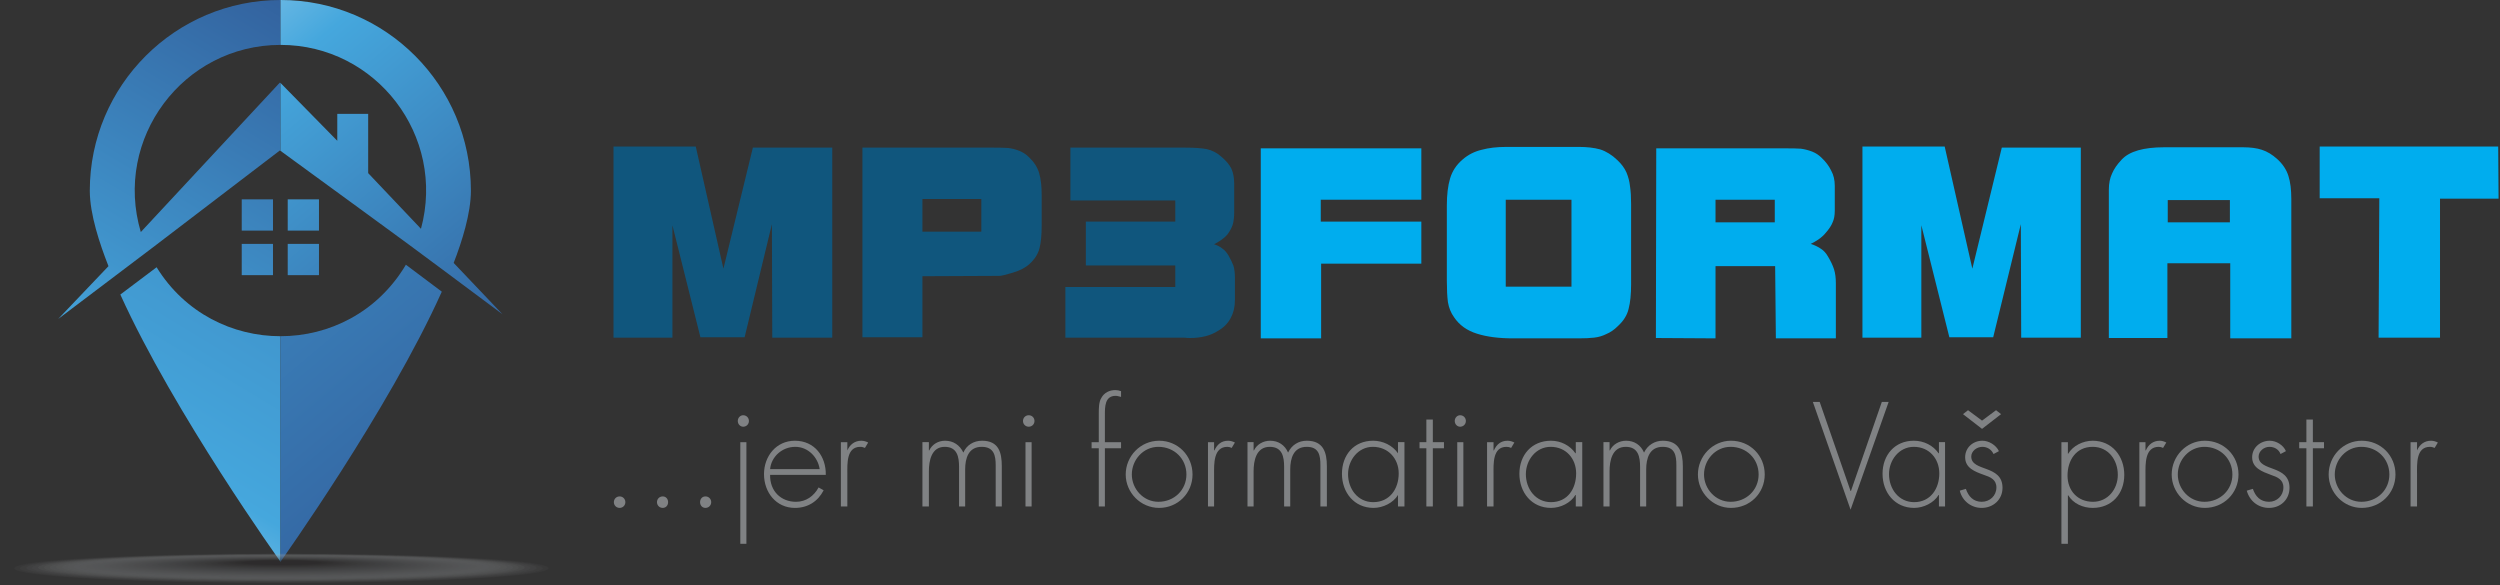 <svg version="1.2" xmlns="http://www.w3.org/2000/svg" viewBox="0 0 696 163" width="696" height="163">
	<rect x="0" y="0" width="696" height="163" fill="#333333" stroke="none"/>
	<title>MP3Format_logo-ai</title>
	<defs>
		<linearGradient id="g1" x2="1" gradientUnits="userSpaceOnUse" gradientTransform="matrix(139.977,-234.603,234.594,139.971,9.583,152.285)">
			<stop offset="0" stop-color="#fefefe"/>
			<stop offset=".182" stop-color="#45a7dd"/>
			<stop offset="1" stop-color="#222264"/>
		</linearGradient>
		<linearGradient id="g2" x2="1" gradientUnits="userSpaceOnUse" gradientTransform="matrix(139.971,-234.593,234.593,139.971,15.062,155.549)">
			<stop offset="0" stop-color="#fefefe"/>
			<stop offset=".182" stop-color="#45a7dd"/>
			<stop offset="1" stop-color="#222264"/>
		</linearGradient>
		<linearGradient id="g3" x2="1" gradientUnits="userSpaceOnUse" gradientTransform="matrix(242.004,-405.602,574.568,342.818,-69.632,158.4)">
			<stop offset="0" stop-color="#fefefe"/>
			<stop offset=".182" stop-color="#45a7dd"/>
			<stop offset="1" stop-color="#222264"/>
		</linearGradient>
		<linearGradient id="g4" x2="1" gradientUnits="userSpaceOnUse" gradientTransform="matrix(139.973,-234.597,103.009,61.461,-76.682,100.811)">
			<stop offset="0" stop-color="#fefefe"/>
			<stop offset=".182" stop-color="#45a7dd"/>
			<stop offset="1" stop-color="#222264"/>
		</linearGradient>
		<linearGradient id="g5" x2="1" gradientUnits="userSpaceOnUse" gradientTransform="matrix(187.512,224.143,-224.141,187.511,4.011,-45.85)">
			<stop offset=".028" stop-color="#fefefe"/>
			<stop offset=".335" stop-color="#45a7dd"/>
			<stop offset="1" stop-color="#222264"/>
		</linearGradient>
		<linearGradient id="g6" x2="1" gradientUnits="userSpaceOnUse" gradientTransform="matrix(187.507,224.137,-224.138,187.508,-2.112,-40.723)">
			<stop offset=".028" stop-color="#fefefe"/>
			<stop offset=".335" stop-color="#45a7dd"/>
			<stop offset="1" stop-color="#222264"/>
		</linearGradient>
		<linearGradient id="g7" x2="1" gradientUnits="userSpaceOnUse" gradientTransform="matrix(359.318,429.511,-738.135,617.505,-53.931,-201.833)">
			<stop offset=".028" stop-color="#fefefe"/>
			<stop offset=".335" stop-color="#45a7dd"/>
			<stop offset="1" stop-color="#222264"/>
		</linearGradient>
		<linearGradient id="g8" x2="1" gradientUnits="userSpaceOnUse" gradientTransform="matrix(187.504,224.133,-96.419,80.662,79.608,-109.084)">
			<stop offset=".028" stop-color="#fefefe"/>
			<stop offset=".335" stop-color="#45a7dd"/>
			<stop offset="1" stop-color="#222264"/>
		</linearGradient>
	</defs>
	<style>
		.s0 { fill: url(#g1) } 
		.s1 { fill: url(#g2) } 
		.s2 { fill: url(#g3) } 
		.s3 { fill: url(#g4) } 
		.s4 { fill: url(#g5) } 
		.s5 { fill: url(#g6) } 
		.s6 { fill: url(#g7) } 
		.s7 { fill: url(#g8) } 
		.s8 { opacity: 0;mix-blend-mode: multiply;fill: #bbbdbf } 
		.s9 { opacity: 0;mix-blend-mode: multiply;fill: #b8b9bb } 
		.s10 { opacity: 0;mix-blend-mode: multiply;fill: #b4b6b8 } 
		.s11 { opacity: .1;mix-blend-mode: multiply;fill: #b0b2b4 } 
		.s12 { opacity: .1;mix-blend-mode: multiply;fill: #adafb1 } 
		.s13 { opacity: .1;mix-blend-mode: multiply;fill: #a9acae } 
		.s14 { opacity: .1;mix-blend-mode: multiply;fill: #a6a8aa } 
		.s15 { opacity: .2;mix-blend-mode: multiply;fill: #a2a5a7 } 
		.s16 { opacity: .2;mix-blend-mode: multiply;fill: #9fa2a4 } 
		.s17 { opacity: .2;mix-blend-mode: multiply;fill: #9b9ea0 } 
		.s18 { opacity: .2;mix-blend-mode: multiply;fill: #989b9d } 
		.s19 { opacity: .3;mix-blend-mode: multiply;fill: #95979a } 
		.s20 { opacity: .3;mix-blend-mode: multiply;fill: #929497 } 
		.s21 { opacity: .3;mix-blend-mode: multiply;fill: #8e9193 } 
		.s22 { opacity: .3;mix-blend-mode: multiply;fill: #8b8d90 } 
		.s23 { opacity: .4;mix-blend-mode: multiply;fill: #888a8d } 
		.s24 { opacity: .4;mix-blend-mode: multiply;fill: #85878a } 
		.s25 { opacity: .4;mix-blend-mode: multiply;fill: #818386 } 
		.s26 { opacity: .4;mix-blend-mode: multiply;fill: #7e8083 } 
		.s27 { opacity: .5;mix-blend-mode: multiply;fill: #7b7d7f } 
		.s28 { opacity: .5;mix-blend-mode: multiply;fill: #787a7c } 
		.s29 { opacity: .5;mix-blend-mode: multiply;fill: #757779 } 
		.s30 { opacity: .5;mix-blend-mode: multiply;fill: #717375 } 
		.s31 { opacity: .6;mix-blend-mode: multiply;fill: #6e6f72 } 
		.s32 { opacity: .6;mix-blend-mode: multiply;fill: #6a6c6e } 
		.s33 { opacity: .6;mix-blend-mode: multiply;fill: #67686b } 
		.s34 { opacity: .6;mix-blend-mode: multiply;fill: #636467 } 
		.s35 { opacity: .7;mix-blend-mode: multiply;fill: #5f6163 } 
		.s36 { opacity: .7;mix-blend-mode: multiply;fill: #5c5d60 } 
		.s37 { opacity: .7;mix-blend-mode: multiply;fill: #58595c } 
		.s38 { opacity: .7;mix-blend-mode: multiply;fill: #545557 } 
		.s39 { opacity: .8;mix-blend-mode: multiply;fill: #505153 } 
		.s40 { opacity: .8;mix-blend-mode: multiply;fill: #4d4d4f } 
		.s41 { opacity: .8;mix-blend-mode: multiply;fill: #49494a } 
		.s42 { opacity: .8;mix-blend-mode: multiply;fill: #454546 } 
		.s43 { opacity: .9;mix-blend-mode: multiply;fill: #414041 } 
		.s44 { opacity: .9;mix-blend-mode: multiply;fill: #3c3b3c } 
		.s45 { opacity: .9;mix-blend-mode: multiply;fill: #373536 } 
		.s46 { opacity: .9;mix-blend-mode: multiply;fill: #323031 } 
		.s47 { opacity: 1;mix-blend-mode: multiply;fill: #2d2a2b } 
		.s48 { opacity: 1;mix-blend-mode: multiply;fill: #282526 } 
		.s49 { mix-blend-mode: multiply;fill: #231f20 } 
		.s50 { fill: #10567d } 
		.s51 { fill: #00adee } 
		.s52 { fill: #808284 } 
	</style>
	<g id="Layer 1">
		<g id="&lt;Group&gt;">
			<g id="&lt;Group&gt;">
				<g id="&lt;Group&gt;">
					<g id="&lt;Group&gt;">
						<path id="&lt;Path&gt;" class="s0" d="m76 55.5h-8.7v8.7h8.7z"/>
						<path id="&lt;Path&gt;" class="s1" d="m67.3 76.6h8.7v-8.7h-8.7z"/>
						<path id="&lt;Path&gt;" class="s2" d="m43.6 74.4l-10.1 7.6c15 33.1 44.6 74.4 44.6 74.4v-62.8c-13.3 0-26.6-6.4-34.5-19.2z"/>
						<path id="&lt;Path&gt;" class="s3" d="m78.1 12.5v-12.5c-29.3 0-53.1 23.8-53.1 53.1 0 6.6 2.8 14.9 5.2 21l-14 14.7c31.4-23.7 18.6-14 61.7-46.9q0.1 0.1 0.2 0.1v-18.9l-0.2-0.1-38.7 41.6c-7.7-26 11.8-52.1 38.9-52.1z"/>
					</g>
					<g id="&lt;Group&gt;">
						<path id="&lt;Path&gt;" class="s4" d="m88.8 55.5h-8.7v8.7h8.7z"/>
						<path id="&lt;Path&gt;" class="s5" d="m80.1 76.6h8.7v-8.7h-8.7z"/>
						<path id="&lt;Path&gt;" class="s6" d="m113 73.7c-7.9 13.3-21.4 19.9-34.9 19.9v62.8c0-0.1 30-42 44.9-75.2z"/>
						<path id="&lt;Path&gt;" class="s7" d="m126.3 73.2c2.3-5.9 4.8-13.8 4.8-20.1 0-29.3-23.7-53.1-53-53.1v12.5c26.6 0 46.1 25.3 39.1 51.2l-14.7-15.5v-16.5h-8.6v7.5l-15.8-16.1v18.9c43.7 31.9 30.8 22.4 61.8 45.5z"/>
					</g>
				</g>
				<g id="&lt;Group&gt;" style="opacity: .4">
					<path id="&lt;Path&gt;" class="s8" d="m78.3 154c-43.8 0-79.3 1.9-79.3 4.3 0 2.4 35.5 4.4 79.3 4.4 43.9 0 79.4-2 79.4-4.4 0-2.4-35.5-4.3-79.4-4.3z"/>
					<path id="&lt;Path&gt;" class="s9" d="m78.3 154c-42.9 0-77.7 1.9-77.7 4.3 0 2.4 34.8 4.3 77.7 4.3 43 0 77.8-1.9 77.8-4.3 0-2.4-34.8-4.3-77.8-4.3z"/>
					<path id="&lt;Path&gt;" class="s10" d="m78.3 154.1c-42 0-76 1.8-76 4.1 0 2.4 34 4.2 76 4.2 42 0 76.1-1.8 76.1-4.2 0-2.3-34.1-4.1-76.1-4.1z"/>
					<path id="&lt;Path&gt;" class="s11" d="m78.3 154.1c-41 0-74.3 1.8-74.3 4.1 0 2.3 33.3 4.1 74.3 4.1 41.1 0 74.4-1.8 74.4-4.1 0-2.3-33.3-4.1-74.4-4.1z"/>
					<path id="&lt;Path&gt;" class="s12" d="m78.3 154.2c-40.1 0-72.7 1.8-72.7 4 0 2.2 32.6 4 72.7 4 40.2 0 72.8-1.8 72.8-4 0-2.2-32.6-4-72.8-4z"/>
					<path id="&lt;Path&gt;" class="s13" d="m78.3 154.2c-39.2 0-71 1.8-71 3.9 0 2.2 31.8 3.9 71 3.9 39.3 0 71.1-1.7 71.1-3.9 0-2.1-31.8-3.9-71.1-3.9z"/>
					<path id="&lt;Path&gt;" class="s14" d="m78.3 154.3c-38.3 0-69.4 1.7-69.4 3.8 0 2.1 31.1 3.8 69.4 3.8 38.4 0 69.4-1.7 69.4-3.8 0-2.1-31-3.8-69.4-3.8z"/>
					<path id="&lt;Path&gt;" class="s15" d="m78.3 154.3c-37.4 0-67.7 1.7-67.7 3.7 0 2.1 30.3 3.8 67.7 3.8 37.5 0 67.8-1.7 67.8-3.8 0-2-30.3-3.7-67.8-3.7z"/>
					<path id="&lt;Path&gt;" class="s16" d="m78.3 154.4c-36.4 0-66 1.6-66 3.6 0 2 29.6 3.6 66 3.6 36.5 0 66.1-1.6 66.1-3.6 0-2-29.6-3.6-66.1-3.6z"/>
					<path id="&lt;Path&gt;" class="s17" d="m78.3 154.4c-35.5 0-64.4 1.6-64.4 3.6 0 1.9 28.9 3.5 64.4 3.5 35.6 0 64.5-1.6 64.5-3.5 0-2-28.9-3.6-64.5-3.6z"/>
					<path id="&lt;Path&gt;" class="s18" d="m78.3 154.5c-34.6 0-62.7 1.5-62.7 3.4 0 1.9 28.1 3.5 62.7 3.5 34.7 0 62.8-1.6 62.8-3.5 0-1.9-28.1-3.4-62.8-3.4z"/>
					<path id="&lt;Path&gt;" class="s19" d="m78.3 154.5c-33.7 0-61 1.5-61 3.4 0 1.8 27.3 3.4 61 3.4 33.8 0 61.1-1.6 61.1-3.4 0-1.9-27.3-3.4-61.1-3.4z"/>
					<path id="&lt;Path&gt;" class="s20" d="m78.3 154.6c-32.8 0-59.4 1.4-59.4 3.2 0 1.9 26.6 3.3 59.4 3.3 32.9 0 59.5-1.4 59.5-3.3 0-1.8-26.6-3.2-59.5-3.2z"/>
					<path id="&lt;Path&gt;" class="s21" d="m78.3 154.6c-31.9 0-57.7 1.4-57.7 3.2 0 1.8 25.8 3.2 57.7 3.2 31.9 0 57.8-1.4 57.8-3.2 0-1.8-25.9-3.2-57.8-3.2z"/>
					<path id="&lt;Path&gt;" class="s22" d="m78.3 154.7c-30.9 0-56.1 1.4-56.1 3.1 0 1.7 25.2 3.1 56.1 3.1 31 0 56.2-1.4 56.2-3.1 0-1.7-25.2-3.1-56.2-3.1z"/>
					<path id="&lt;Path&gt;" class="s23" d="m78.3 154.7c-30 0-54.4 1.4-54.4 3 0 1.7 24.4 3 54.4 3 30.1 0 54.5-1.3 54.5-3 0-1.6-24.4-3-54.5-3z"/>
					<path id="&lt;Path&gt;" class="s24" d="m78.3 154.8c-29.1 0-52.7 1.3-52.7 2.9 0 1.6 23.6 2.9 52.7 2.9 29.2 0 52.8-1.3 52.8-2.9 0-1.6-23.6-2.9-52.8-2.9z"/>
					<path id="&lt;Path&gt;" class="s25" d="m78.3 154.8c-28.2 0-51.1 1.3-51.1 2.8 0 1.6 22.9 2.9 51.1 2.9 28.3 0 51.2-1.3 51.2-2.9 0-1.5-22.9-2.8-51.2-2.8z"/>
					<path id="&lt;Path&gt;" class="s26" d="m78.3 154.9c-27.3 0-49.4 1.2-49.4 2.7 0 1.5 22.1 2.7 49.4 2.7 27.4 0 49.5-1.2 49.5-2.7 0-1.5-22.1-2.7-49.5-2.7z"/>
					<path id="&lt;Path&gt;" class="s27" d="m78.3 154.9c-26.4 0-47.8 1.2-47.8 2.7 0 1.4 21.4 2.6 47.8 2.6 26.4 0 47.8-1.2 47.8-2.6 0-1.5-21.4-2.7-47.8-2.7z"/>
					<path id="&lt;Path&gt;" class="s28" d="m78.3 155c-25.4 0-46.1 1.1-46.1 2.5 0 1.4 20.7 2.6 46.1 2.6 25.5 0 46.2-1.2 46.2-2.6 0-1.4-20.7-2.5-46.2-2.5z"/>
					<path id="&lt;Path&gt;" class="s29" d="m78.3 155c-24.5 0-44.4 1.1-44.4 2.5 0 1.3 19.9 2.4 44.4 2.4 24.6 0 44.5-1.1 44.5-2.4 0-1.4-19.9-2.5-44.5-2.5z"/>
					<path id="&lt;Path&gt;" class="s30" d="m78.3 155.1c-23.6 0-42.8 1-42.8 2.3 0 1.3 19.2 2.4 42.8 2.4 23.7 0 42.9-1.1 42.9-2.4 0-1.3-19.2-2.3-42.9-2.3z"/>
					<path id="&lt;Path&gt;" class="s31" d="m78.3 155.1c-22.7 0-41.1 1-41.1 2.3 0 1.2 18.4 2.3 41.1 2.3 22.8 0 41.2-1.1 41.2-2.3 0-1.3-18.4-2.3-41.2-2.3z"/>
					<path id="&lt;Path&gt;" class="s32" d="m78.3 155.2c-21.8 0-39.4 0.9-39.4 2.2 0 1.2 17.6 2.1 39.4 2.1 21.9 0 39.5-0.9 39.5-2.1 0-1.3-17.6-2.2-39.5-2.2z"/>
					<path id="&lt;Path&gt;" class="s33" d="m78.3 155.2c-20.8 0-37.8 1-37.8 2.1 0 1.2 17 2.1 37.8 2.1 20.9 0 37.9-0.9 37.9-2.1 0-1.1-17-2.1-37.9-2.1z"/>
					<path id="&lt;Path&gt;" class="s34" d="m78.3 155.3c-19.9 0-36.1 0.9-36.1 2 0 1.1 16.2 2 36.1 2 20 0 36.2-0.9 36.2-2 0-1.1-16.2-2-36.2-2z"/>
					<path id="&lt;Path&gt;" class="s35" d="m78.3 155.3c-19 0-34.5 0.9-34.5 1.9 0 1.1 15.5 1.9 34.5 1.9 19.1 0 34.5-0.8 34.5-1.9 0-1-15.4-1.9-34.5-1.9z"/>
					<path id="&lt;Path&gt;" class="s36" d="m78.3 155.4c-18.1 0-32.8 0.8-32.8 1.8 0 1 14.7 1.8 32.8 1.8 18.2 0 32.9-0.8 32.9-1.8 0-1-14.7-1.8-32.9-1.8z"/>
					<path id="&lt;Path&gt;" class="s37" d="m78.3 155.4c-17.2 0-31.1 0.8-31.1 1.7 0 1 13.9 1.8 31.1 1.8 17.3 0 31.2-0.8 31.2-1.8 0-0.9-13.9-1.7-31.2-1.7z"/>
					<path id="&lt;Path&gt;" class="s38" d="m78.3 155.5c-16.3 0-29.5 0.7-29.5 1.6 0 0.9 13.2 1.6 29.5 1.6 16.3 0 29.6-0.7 29.6-1.6 0-0.9-13.3-1.6-29.6-1.6z"/>
					<path id="&lt;Path&gt;" class="s39" d="m78.3 155.5c-15.3 0-27.8 0.7-27.8 1.6 0 0.8 12.5 1.5 27.8 1.5 15.4 0 27.9-0.7 27.9-1.5 0-0.9-12.5-1.6-27.9-1.6z"/>
					<path id="&lt;Path&gt;" class="s40" d="m78.3 155.6c-14.4 0-26.2 0.6-26.2 1.4 0 0.8 11.8 1.5 26.2 1.5 14.5 0 26.2-0.7 26.2-1.5 0-0.8-11.7-1.4-26.2-1.4z"/>
					<path id="&lt;Path&gt;" class="s41" d="m78.3 155.6c-13.5 0-24.5 0.6-24.5 1.4 0 0.7 11 1.3 24.5 1.3 13.6 0 24.6-0.6 24.6-1.3 0-0.8-11-1.4-24.6-1.4z"/>
					<path id="&lt;Path&gt;" class="s42" d="m78.3 155.7c-12.6 0-22.8 0.5-22.8 1.2 0 0.7 10.2 1.3 22.8 1.3 12.7 0 22.9-0.6 22.9-1.3 0-0.7-10.2-1.2-22.9-1.2z"/>
					<path id="&lt;Path&gt;" class="s43" d="m78.3 155.7c-11.7 0-21.2 0.6-21.2 1.2 0 0.7 9.5 1.2 21.2 1.2 11.8 0 21.3-0.5 21.3-1.2 0-0.6-9.5-1.2-21.3-1.2z"/>
					<path id="&lt;Path&gt;" class="s44" d="m78.3 155.8c-10.8 0-19.5 0.5-19.5 1.1 0 0.6 8.7 1 19.5 1 10.8 0 19.6-0.4 19.6-1 0-0.6-8.8-1.1-19.6-1.1z"/>
					<path id="&lt;Path&gt;" class="s45" d="m78.3 155.8c-9.8 0-17.8 0.5-17.8 1 0 0.6 8 1 17.8 1 9.9 0 17.9-0.4 17.9-1 0-0.5-8-1-17.9-1z"/>
					<path id="&lt;Path&gt;" class="s46" d="m78.3 155.9c-8.9 0-16.2 0.4-16.2 0.9 0 0.5 7.3 0.9 16.2 0.9 9 0 16.3-0.4 16.3-0.9 0-0.5-7.3-0.9-16.3-0.9z"/>
					<path id="&lt;Path&gt;" class="s47" d="m78.3 155.9c-8 0-14.5 0.4-14.5 0.8 0 0.5 6.5 0.8 14.5 0.8 8.1 0 14.6-0.3 14.6-0.8 0-0.4-6.5-0.8-14.6-0.8z"/>
					<path id="&lt;Path&gt;" class="s48" d="m78.3 156c-7.1 0-12.9 0.3-12.9 0.7 0 0.4 5.8 0.7 12.9 0.7 7.2 0 12.9-0.3 12.9-0.7 0-0.4-5.7-0.7-12.9-0.7z"/>
					<path id="&lt;Path&gt;" class="s49" d="m78.3 156c-6.2 0-11.2 0.3-11.2 0.7 0 0.3 5 0.6 11.2 0.6 6.2 0 11.3-0.3 11.3-0.6 0-0.4-5.1-0.7-11.3-0.7z"/>
				</g>
			</g>
			<g id="&lt;Group&gt;">
				<path id="&lt;Compound Path&gt;" class="s50" d="m201.4 74.8l8.2-33.7h22.1v52.9h-16.7l-0.1-31.6-7.6 31.5h-12.3l-7.8-31.2v31.3h-16.4v-53.2h22.9z"/>
				<path id="&lt;Compound Path&gt;" fill-rule="evenodd" class="s50" d="m240.1 41.1h36.5q2.6 0 4.1 0.1 1.6 0.2 3.1 0.8 1.5 0.6 2.7 1.8 2.1 2 2.8 4.4 0.7 2.4 0.7 6v8.6q0 3.9-0.6 6.3-0.6 2.4-2.8 4.4-1.6 1.5-4.6 2.4-3 0.9-3.7 0.9l-21.5 0.1v17h-16.7zm16.7 23.4h16.4v-9.1h-16.4z"/>
				<path id="&lt;Compound Path&gt;" class="s50" d="m327.7 94h-31.1v-14.1h30.6v-6h-24.9v-12.2h24.9v-5.9h-29.2v-14.7h32q3.7 0 5.9 0.4 2.3 0.5 4.1 2.1 1.9 1.6 2.8 3.3 0.8 1.8 0.8 4.2v8q0 2-0.4 3.4-0.4 1.3-1.5 2.8-1.2 1.4-3.7 2.7 1.5 0.5 2.3 1.2 0.9 0.6 1.7 1.9 0.9 1.6 1.4 2.9 0.4 1.4 0.4 3.2v6.4q0 2.8-1.2 5-1.2 2.2-3.5 3.5-3.1 2-7.8 2-0.8 0-1.6-0.1-0.7 0-2 0z"/>
				<path id="&lt;Compound Path&gt;" class="s51" d="m367.8 94.2h-16.8v-52.9h44.7v14.3h-28v6.1h28v11.7h-27.9z"/>
				<path id="&lt;Compound Path&gt;" fill-rule="evenodd" class="s51" d="m450.3 44.6q1.7 1.6 2.5 3.4 0.8 1.9 1 3.9 0.3 2 0.3 4.9v22.3q0 4.3-0.7 6.9-0.6 2.6-3 4.8-1.5 1.5-3.2 2.2-1.6 0.8-3.4 1-1.8 0.2-4.3 0.2h-18.3q-5.9 0-10-1.3-4.2-1.3-6.4-4.6-1.3-1.8-1.7-4.2-0.3-2.3-0.3-5.9v-21q0-4.5 0.9-7.5 0.9-3.1 3.5-5.3 2.3-2 5.3-2.7 2.9-0.8 6.9-0.8h20.1q3.5 0 6 0.7 2.5 0.8 4.8 3zm-31.1 11v24.2h18.3v-24.2z"/>
				<path id="&lt;Compound Path&gt;" fill-rule="evenodd" class="s51" d="m461.1 41.3h36.3q2.5 0 4 0.1 1.5 0.2 3.1 0.8 1.5 0.6 2.6 1.7 1.8 1.7 2.7 3.6 1 1.8 1 4.2v7q0 1.9-0.6 3.2-0.5 1.3-1.9 2.9-0.8 1-2.1 1.9-1.4 0.9-2.1 1.2 1.8 0.6 2.9 1.4 1.1 0.7 1.9 2.1 1.2 2 1.7 3.6 0.5 1.6 0.5 3.8v15.4h-16.7l-0.2-20.1h-16.6v20.1l-16.6-0.1zm16.5 20.6h16.5v-6.3h-16.5z"/>
				<path id="&lt;Compound Path&gt;" class="s51" d="m549.1 74.8l8.2-33.7h22v52.9h-16.6l-0.1-31.6-7.7 31.5h-12.2l-7.8-31.2v31.3h-16.4v-53.2h22.9z"/>
				<path id="&lt;Compound Path&gt;" fill-rule="evenodd" class="s51" d="m602.5 41h21.9q3.2 0 5.3 0.7 2.2 0.7 4.3 2.6 2.3 2.1 3.1 4.7 0.8 2.5 0.8 6.4v38.8h-17v-20.9h-17.5v20.8h-16.3v-41.3q0-2.6 0.9-4.5 0.8-1.9 2.7-3.9 3.2-3.4 11.8-3.4zm1 20.9h17.3v-6.2h-17.3z"/>
				<path id="&lt;Compound Path&gt;" class="s51" d="m662.4 55.2h-16.6v-14.4h49.7l0.1 14.5h-16.3v38.7h-17.1z"/>
			</g>
			<g id="&lt;Group&gt;">
				<path id="&lt;Compound Path&gt;" class="s52" d="m174.1 139.8c0 0.9-0.7 1.6-1.6 1.6-0.9 0-1.6-0.7-1.6-1.6 0-0.9 0.7-1.6 1.6-1.6 0.9 0 1.6 0.7 1.6 1.6z"/>
				<path id="&lt;Compound Path&gt;" class="s52" d="m186 139.8c0 0.9-0.6 1.6-1.5 1.6-0.9 0-1.6-0.7-1.6-1.6 0-0.9 0.7-1.6 1.6-1.6 0.9 0 1.5 0.7 1.5 1.6z"/>
				<path id="&lt;Compound Path&gt;" class="s52" d="m198 139.8c0 0.9-0.7 1.6-1.6 1.6-0.9 0-1.5-0.7-1.5-1.6 0-0.9 0.6-1.6 1.5-1.6 0.9 0 1.6 0.7 1.6 1.6z"/>
				<path id="&lt;Compound Path&gt;" class="s52" d="m208.5 117.2c0 0.9-0.7 1.6-1.6 1.6-0.8 0-1.5-0.7-1.5-1.6 0-0.9 0.7-1.6 1.5-1.6 0.9 0 1.6 0.7 1.6 1.6zm-0.7 34.2h-1.7v-28.3h1.7z"/>
				<path id="&lt;Compound Path&gt;" fill-rule="evenodd" class="s52" d="m214.4 132.2c-0.1 4.5 3 7.5 7.2 7.5 2.8 0 5-1.6 6.3-4l1.4 0.8c-1.6 3.1-4.4 4.9-8 4.9-5.2 0-8.6-4.3-8.6-9.4 0-5 3.4-9.3 8.6-9.3 5.5 0 8.7 4.4 8.6 9.5zm13.8-1.6c-0.5-3.3-3.2-6.2-6.8-6.2-3.7 0-6.7 2.8-7 6.2z"/>
				<path id="&lt;Compound Path&gt;" class="s52" d="m235.9 125.4c0.7-1.6 2-2.7 3.9-2.7 0.7 0 1.3 0.2 1.9 0.5l-0.9 1.5c-0.5-0.2-0.8-0.3-1.3-0.3-3.9 0-3.6 4.8-3.6 7.5v9.1h-1.8v-17.9h1.8z"/>
				<path id="&lt;Compound Path&gt;" class="s52" d="m258.6 125.4h0.1c0.8-1.7 2.5-2.7 4.4-2.7 2.3 0 4.1 1.2 5.1 3.3 0.9-2.1 2.9-3.3 5.2-3.3 4.6 0 5.5 3.2 5.5 7.1v11.2h-1.7v-11.5c0-2.7-0.5-5.1-3.9-5.1-3.7 0-4.6 3.2-4.6 6.3v10.3h-1.7v-11c0-2.8-0.5-5.6-4-5.6-3.7 0-4.4 3.9-4.4 6.8v9.8h-1.8v-17.9h1.8z"/>
				<path id="&lt;Compound Path&gt;" class="s52" d="m288 117.2c0 0.9-0.7 1.6-1.6 1.6-0.9 0-1.6-0.7-1.6-1.6 0-0.9 0.7-1.6 1.6-1.6 0.9 0 1.6 0.7 1.6 1.6zm-0.8 23.8h-1.7v-17.9h1.7z"/>
				<path id="&lt;Compound Path&gt;" class="s52" d="m307.6 141h-1.7v-16.2h-2v-1.7h2v-8c0-1.3 0-3.2 0.7-4.3 0.8-1.5 2.3-2.2 3.9-2.2q0.8 0 1.6 0.3v1.6c-0.5-0.1-1-0.3-1.5-0.3-3 0-3 3-3 5.3v7.6h4.5v1.7h-4.5z"/>
				<path id="&lt;Compound Path&gt;" fill-rule="evenodd" class="s52" d="m332 132.1c0 5.2-4.1 9.3-9.3 9.3-5.2 0-9.3-4.3-9.3-9.3 0-5.1 4.1-9.4 9.3-9.4 5.2 0 9.3 4.1 9.3 9.4zm-16.9 0c0 4 3.2 7.6 7.4 7.6 4.4 0 7.8-3.3 7.8-7.6 0-4.4-3.4-7.7-7.8-7.7-4.2 0-7.4 3.6-7.4 7.7z"/>
				<path id="&lt;Compound Path&gt;" class="s52" d="m338 125.4h0.1c0.7-1.6 1.9-2.7 3.8-2.7 0.7 0 1.3 0.2 1.9 0.5l-0.9 1.5c-0.4-0.2-0.8-0.3-1.2-0.3-3.9 0-3.7 4.8-3.7 7.5v9.1h-1.7v-17.9h1.7z"/>
				<path id="&lt;Compound Path&gt;" class="s52" d="m349 125.4h0.1c0.8-1.7 2.6-2.7 4.5-2.7 2.3 0 4.1 1.2 5 3.3 1-2.1 2.9-3.3 5.2-3.3 4.6 0 5.6 3.2 5.6 7.1v11.2h-1.8v-11.5c0-2.7-0.4-5.1-3.8-5.1-3.7 0-4.6 3.2-4.6 6.3v10.3h-1.7v-11c0-2.8-0.5-5.6-4-5.6-3.8 0-4.5 3.9-4.5 6.8v9.8h-1.7v-17.9h1.7z"/>
				<path id="&lt;Compound Path&gt;" fill-rule="evenodd" class="s52" d="m391 141h-1.8v-3.2c-1.3 2.2-4.2 3.6-6.8 3.6-5.4 0-8.8-4.3-8.8-9.5 0-5.2 3.3-9.2 8.7-9.2 2.7 0 5.4 1.3 6.9 3.5v-3.1h1.8zm-15.7-9c0 4.1 2.7 7.8 7 7.8 4.6 0 7.1-3.7 7.1-8 0-4.1-2.9-7.4-7.2-7.4-4.1 0-6.9 3.7-6.9 7.6z"/>
				<path id="&lt;Compound Path&gt;" class="s52" d="m398.9 141h-1.8v-16.2h-1.9v-1.7h1.9v-6.3h1.8v6.3h3.1v1.7h-3.1z"/>
				<path id="&lt;Compound Path&gt;" class="s52" d="m408.1 117.2c0 0.9-0.7 1.6-1.6 1.6-0.8 0-1.5-0.7-1.5-1.6 0-0.9 0.7-1.6 1.5-1.6 0.9 0 1.6 0.7 1.6 1.6zm-0.7 23.8h-1.7v-17.9h1.7z"/>
				<path id="&lt;Compound Path&gt;" class="s52" d="m415.8 125.4h0.1c0.7-1.6 1.9-2.7 3.8-2.7 0.7 0 1.3 0.2 1.9 0.5l-0.9 1.5c-0.4-0.2-0.8-0.3-1.3-0.3-3.9 0-3.6 4.8-3.6 7.5v9.1h-1.8v-17.9h1.8z"/>
				<path id="&lt;Compound Path&gt;" fill-rule="evenodd" class="s52" d="m440.5 141h-1.8v-3.2h-0.1c-1.3 2.2-4.1 3.6-6.8 3.6-5.4 0-8.8-4.3-8.8-9.5 0-5.2 3.4-9.2 8.8-9.2 2.7 0 5.3 1.3 6.8 3.5h0.1v-3.1h1.8zm-15.7-9c0 4.1 2.7 7.8 7 7.8 4.6 0 7-3.7 7-8 0-4.1-2.8-7.4-7.1-7.4-4.1 0-6.9 3.7-6.9 7.6z"/>
				<path id="&lt;Compound Path&gt;" class="s52" d="m448.1 125.4h0.1c0.8-1.7 2.6-2.7 4.5-2.7 2.3 0 4.1 1.2 5 3.3 1-2.1 3-3.3 5.2-3.3 4.6 0 5.6 3.2 5.6 7.1v11.2h-1.8v-11.5c0-2.7-0.4-5.1-3.8-5.1-3.7 0-4.6 3.2-4.6 6.3v10.3h-1.7v-11c0-2.8-0.5-5.6-4-5.6-3.8 0-4.5 3.9-4.5 6.8v9.8h-1.7v-17.9h1.7z"/>
				<path id="&lt;Compound Path&gt;" fill-rule="evenodd" class="s52" d="m491.3 132.1c0 5.2-4.1 9.3-9.4 9.3-5.1 0-9.2-4.3-9.2-9.3 0-5.1 4.1-9.4 9.2-9.4 5.3 0 9.4 4.1 9.4 9.4zm-16.9 0c0 4 3.2 7.6 7.4 7.6 4.4 0 7.8-3.3 7.8-7.6 0-4.4-3.4-7.7-7.8-7.7-4.2 0-7.4 3.6-7.4 7.7z"/>
				<path id="&lt;Compound Path&gt;" class="s52" d="m515.2 136.7h0.1l8.6-24.8h1.9l-10.6 30-10.5-30h1.9z"/>
				<path id="&lt;Compound Path&gt;" fill-rule="evenodd" class="s52" d="m541.5 141h-1.7v-3.2h-0.1c-1.3 2.2-4.2 3.6-6.8 3.6-5.4 0-8.8-4.3-8.8-9.5 0-5.2 3.4-9.2 8.7-9.2 2.8 0 5.4 1.3 6.9 3.5h0.1v-3.1h1.7zm-15.6-9c0 4.1 2.7 7.8 7 7.8 4.5 0 7-3.7 7-8 0-4.1-2.8-7.4-7.1-7.4-4.1 0-6.9 3.7-6.9 7.6z"/>
				<path id="&lt;Compound Path&gt;" class="s52" d="m555 126.4c-0.6-1.3-1.8-2-3.1-2-1.6 0-3.1 1.2-3.1 2.7 0 4.3 8.7 2.2 8.7 8.7 0 3.3-2.6 5.6-5.8 5.6-2.9 0-5.4-1.9-6.1-4.8l1.7-0.5c0.7 2.1 2.1 3.6 4.4 3.6 2.3 0 4.1-1.7 4.1-4 0-2.2-1.7-2.9-3.5-3.5-2.5-0.9-5.2-1.9-5.2-4.9 0-2.7 2.2-4.6 4.8-4.6 1.8 0 3.8 1.2 4.6 2.9zm-3.2-7l-5.3-4.1 1.4-1.1 3.9 2.9 3.9-2.9 1.4 1.1z"/>
				<path id="&lt;Compound Path&gt;" fill-rule="evenodd" class="s52" d="m575.7 126.3h0.1c1.3-2.2 4.1-3.6 6.8-3.6 5.4 0 8.8 4.3 8.8 9.5 0 5.2-3.4 9.2-8.8 9.2-2.7 0-5.4-1.2-6.8-3.5h-0.1v13.5h-1.8v-28.3h1.8zm-0.1 6.1c0 4.2 2.8 7.3 7.1 7.3 4.1 0 6.9-3.5 6.9-7.5 0-4.1-2.6-7.8-7-7.8-4.6 0-7 3.7-7 8z"/>
				<path id="&lt;Compound Path&gt;" class="s52" d="m597.3 125.4h0.1c0.7-1.6 2-2.7 3.9-2.7 0.6 0 1.2 0.2 1.8 0.5l-0.9 1.5c-0.4-0.2-0.8-0.3-1.2-0.3-3.9 0-3.7 4.8-3.7 7.5v9.1h-1.7v-17.9h1.7z"/>
				<path id="&lt;Compound Path&gt;" fill-rule="evenodd" class="s52" d="m623.2 132.1c0 5.2-4.1 9.3-9.4 9.3-5.1 0-9.2-4.3-9.2-9.3 0-5.1 4.1-9.4 9.2-9.4 5.3 0 9.4 4.1 9.4 9.4zm-16.9 0c0 4 3.2 7.6 7.4 7.6 4.4 0 7.8-3.3 7.8-7.6 0-4.4-3.4-7.7-7.8-7.7-4.2 0-7.4 3.6-7.4 7.7z"/>
				<path id="&lt;Compound Path&gt;" class="s52" d="m634.9 126.4c-0.5-1.3-1.7-2-3.1-2-1.5 0-3 1.2-3 2.7 0 4.3 8.6 2.2 8.6 8.7 0 3.3-2.5 5.6-5.7 5.6-3 0-5.4-1.9-6.2-4.8l1.7-0.5c0.7 2.1 2.1 3.6 4.5 3.6 2.2 0 4-1.7 4-4 0-2.2-1.7-2.9-3.5-3.5-2.4-0.9-5.2-1.9-5.2-4.9 0-2.7 2.3-4.6 4.9-4.6 1.8 0 3.8 1.2 4.5 2.9z"/>
				<path id="&lt;Compound Path&gt;" class="s52" d="m643.9 141h-1.8v-16.2h-2v-1.7h2v-6.3h1.8v6.3h3.1v1.7h-3.1z"/>
				<path id="&lt;Compound Path&gt;" fill-rule="evenodd" class="s52" d="m666.9 132.1c0 5.2-4.1 9.3-9.4 9.3-5.1 0-9.2-4.3-9.2-9.3 0-5.1 4-9.4 9.2-9.4 5.3 0 9.4 4.1 9.4 9.4zm-16.9 0c0 4 3.2 7.6 7.4 7.6 4.4 0 7.8-3.3 7.8-7.6 0-4.4-3.4-7.7-7.8-7.7-4.2 0-7.4 3.6-7.4 7.7z"/>
				<path id="&lt;Compound Path&gt;" class="s52" d="m672.9 125.4c0.7-1.6 2-2.7 3.9-2.7 0.7 0 1.3 0.2 1.9 0.5l-0.9 1.5c-0.5-0.2-0.8-0.3-1.3-0.3-3.9 0-3.6 4.8-3.6 7.5v9.1h-1.8v-17.9h1.8z"/>
			</g>
		</g>
	</g>
</svg>